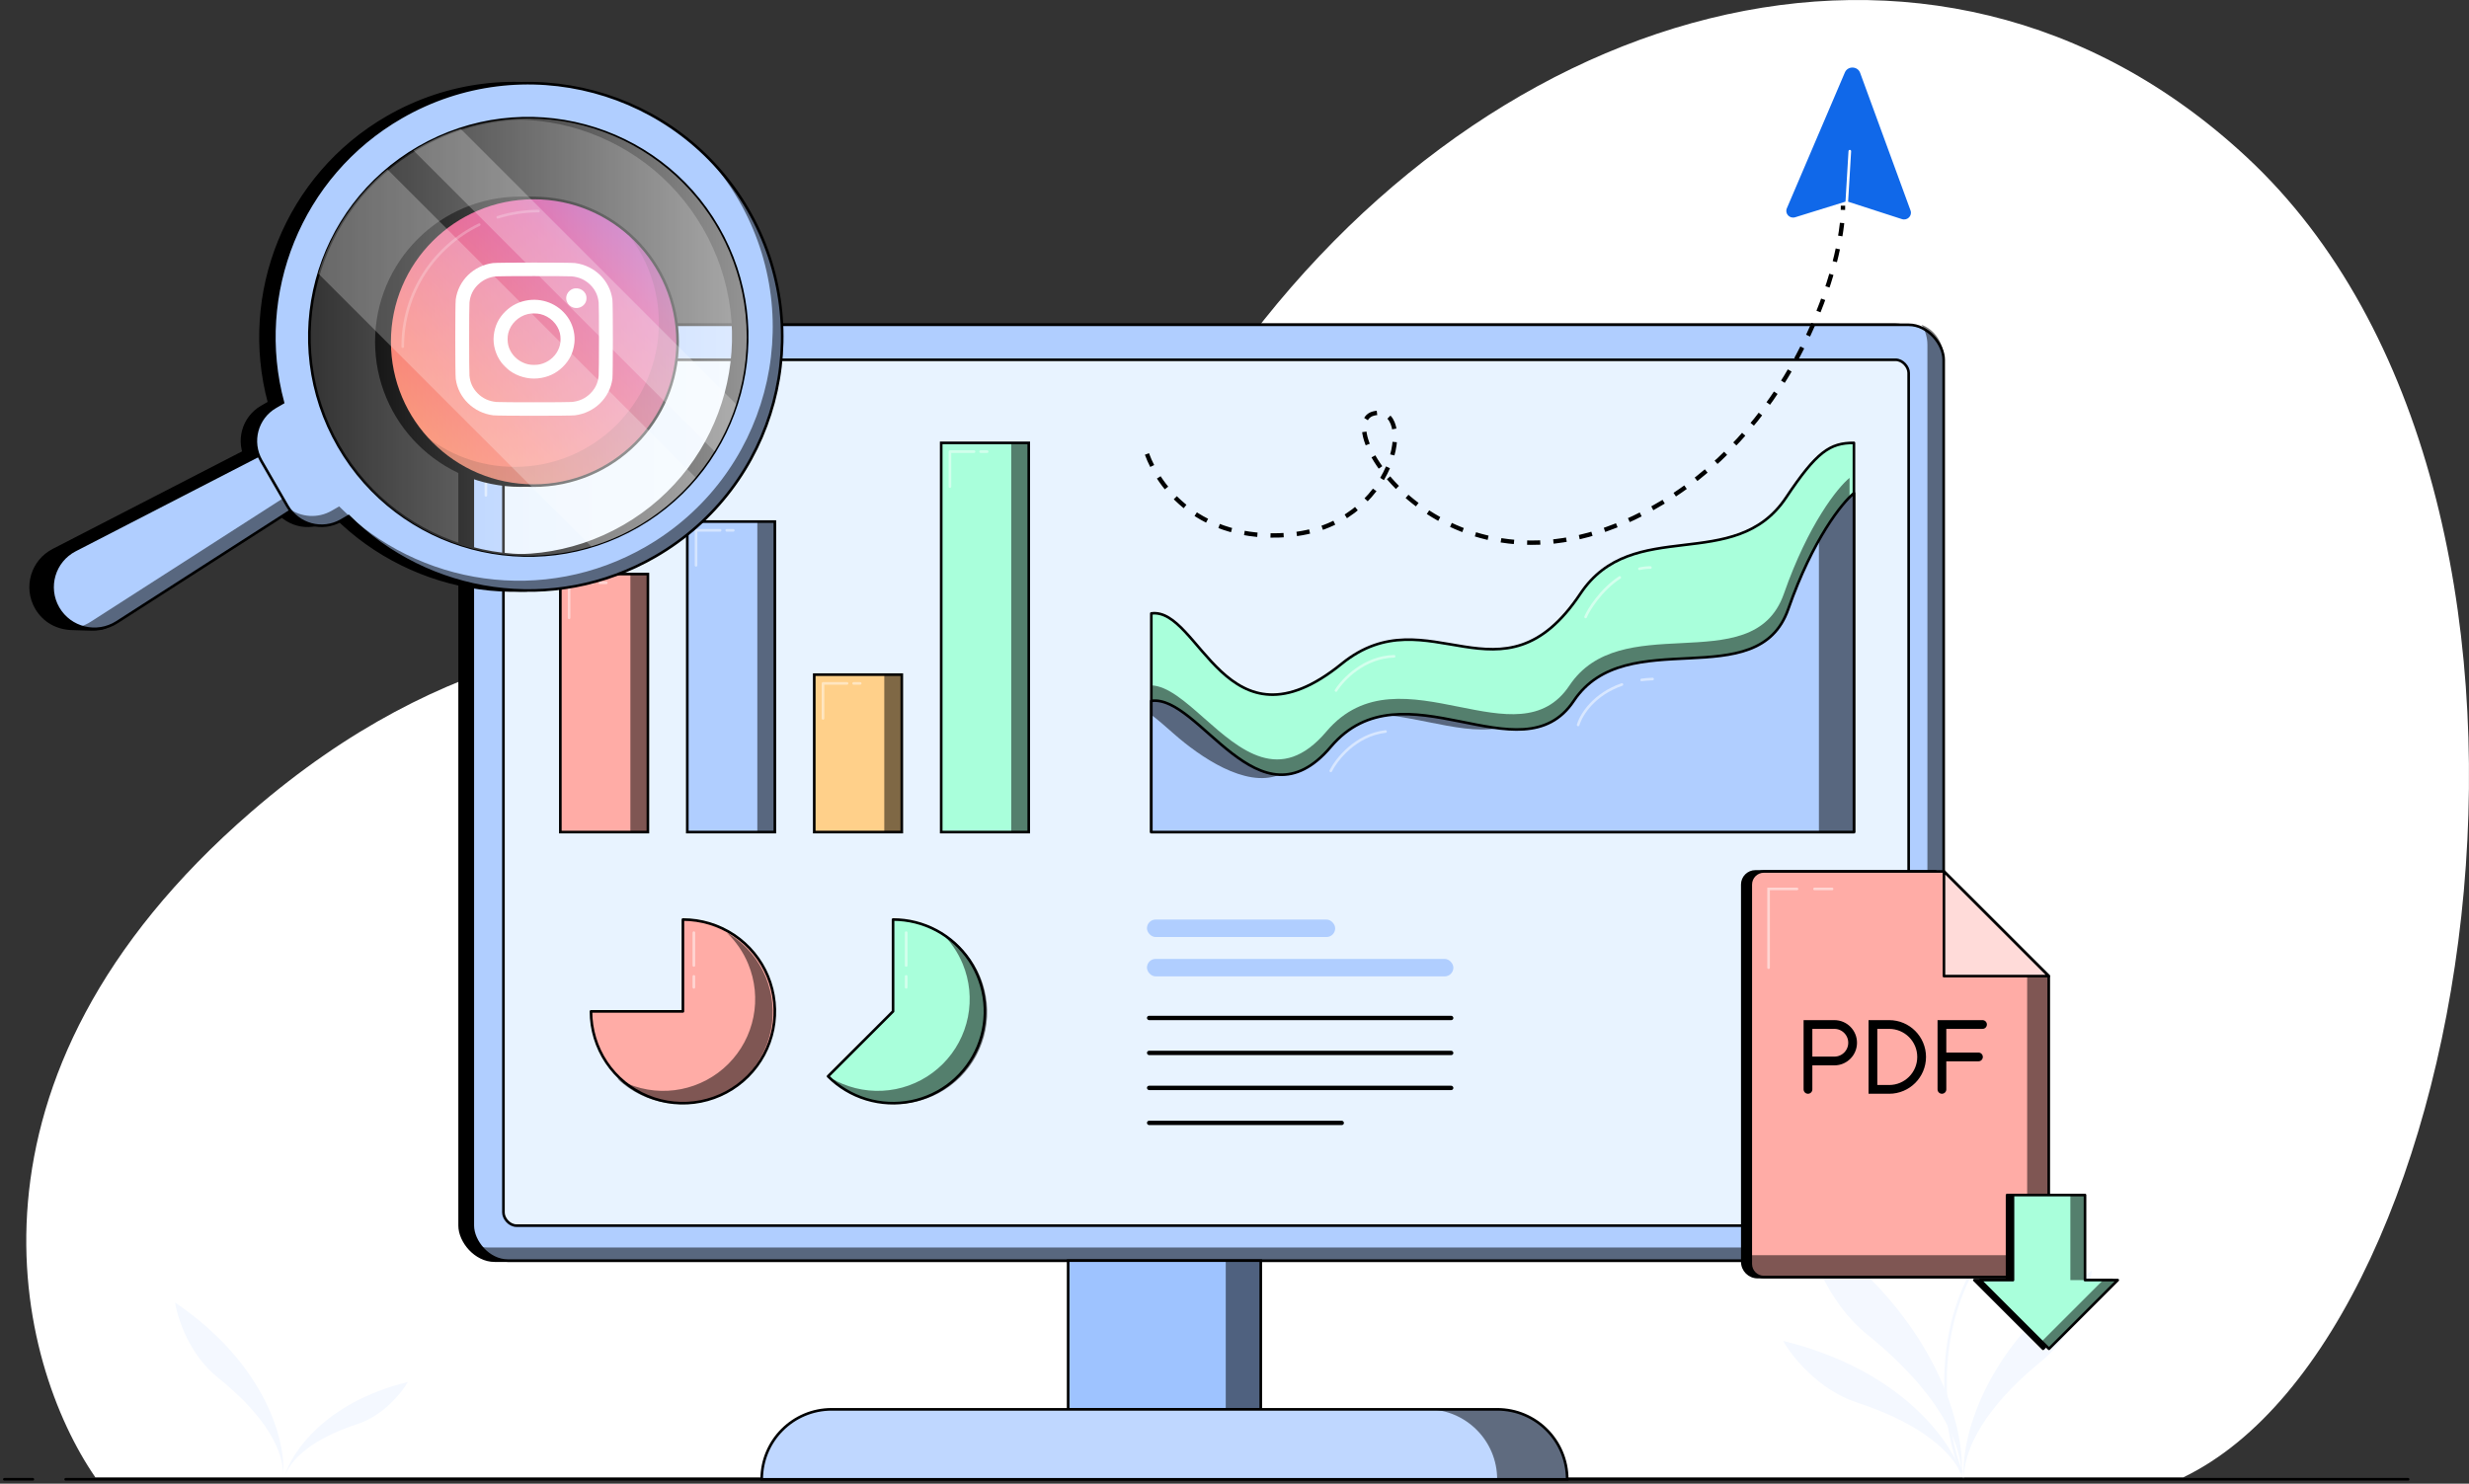 <?xml version="1.0" encoding="UTF-8"?>
<svg xmlns="http://www.w3.org/2000/svg" width="564" height="339" viewBox="0 0 564 339" fill="none">
  <rect x="0" y="0" width="564" height="339" fill="#333333" stroke="none"/>
  <path d="M277.119 88.944C217.769 177.283 147.059 107.874 57.403 185.486C-13.157 246.567 3.783 311.434 21.784 337.555H498.734C566.923 304.744 596.598 113.553 513.256 35.94C441.396 -30.979 336.469 0.605 277.119 88.944Z" fill="white"></path>
  <path d="M15 338H550.094M7.5 338H1" stroke="black" stroke-width="0.6" stroke-linecap="round" stroke-linejoin="round"></path>
  <path d="M40 297.609C61.261 312.11 65.311 329.902 64.678 336.986C64.678 329.486 58.034 321.36 49.808 314.798C43.227 309.547 40.527 301.151 40 297.609Z" fill="#F4F8FF"></path>
  <path d="M93.139 315.773C74.158 320.432 66.505 332.034 65.051 337.252C67.066 331.906 73.963 327.888 81.563 325.407C87.643 323.422 91.814 318.157 93.139 315.773Z" fill="#F4F8FF"></path>
  <path d="M412.359 279.762C443.146 301.007 449.01 327.075 448.093 337.453C448.093 326.464 438.473 314.56 426.561 304.944C417.032 297.252 413.123 284.951 412.359 279.762Z" fill="#F4F8FF"></path>
  <path d="M407.316 306.379C435.132 313.205 446.348 330.207 448.478 337.855C445.526 330.019 435.418 324.132 424.281 320.496C415.372 317.587 409.259 309.872 407.316 306.379Z" fill="#F4F8FF"></path>
  <path d="M477.871 290.289C452.673 307.825 447.873 329.341 448.623 337.907C448.623 328.837 456.497 319.011 466.247 311.075C474.046 304.726 477.246 294.572 477.871 290.289Z" fill="#F4F8FF"></path>
  <path d="M448.096 336.529C444.431 327.524 440.307 304.845 453.135 286.164C465.963 267.483 460.922 249.688 456.799 243.125" stroke="#F4F8FF" stroke-width="0.6"></path>
  <rect x="105" y="74.211" width="336" height="213.829" rx="8" fill="black" stroke="black" stroke-width="0.6"></rect>
  <rect x="108" y="74.211" width="336" height="213.829" rx="8" fill="#B0CEFF" stroke="black" stroke-width="0.6"></rect>
  <path d="M151 77.207H141M132.818 77.207H117C113.686 77.207 111 79.893 111 83.207V113.178" stroke="white" stroke-opacity="0.5" stroke-width="0.6" stroke-linecap="round"></path>
  <g style="mix-blend-mode:overlay">
    <path d="M109 284.619C110.344 286.688 112.572 288.04 115.094 288.04H436.567C440.672 288.04 444 284.455 444 280.031V81.802C444 78.274 441.884 75.279 438.944 74.211C439.788 75.51 440.284 77.092 440.284 78.798V277.028C440.284 281.451 436.956 285.037 432.851 285.037H111.377C110.546 285.037 109.746 284.89 109 284.619Z" fill="black" fill-opacity="0.5"></path>
  </g>
  <rect x="115" y="82.203" width="321" height="197.842" rx="3" fill="#E8F3FF" stroke="black" stroke-width="0.6"></rect>
  <rect x="244" y="288.039" width="44" height="33.973" fill="#9EC3FF" stroke="black" stroke-width="0.6"></rect>
  <path d="M174 338.003C174 329.173 181.158 322.016 189.987 322.016H342.013C350.842 322.016 358 329.173 358 338.003H174Z" fill="#BFD7FF" stroke="black" stroke-width="0.6"></path>
  <g style="mix-blend-mode:overlay">
    <rect width="8" height="34" transform="matrix(-1 0 0 1 288 288)" fill="black" fill-opacity="0.5"></rect>
  </g>
  <g style="mix-blend-mode:overlay">
    <path fill-rule="evenodd" clip-rule="evenodd" d="M341.999 338.003H357.999C357.999 329.173 350.841 322.016 342.012 322.016H326.012C334.841 322.016 341.999 329.173 341.999 338.003Z" fill="black" fill-opacity="0.5"></path>
  </g>
  <rect x="128" y="131.168" width="20" height="58.953" fill="#FFACA6" stroke="black" stroke-width="0.6"></rect>
  <path d="M138.5 133.164H137M130 141.158V133.164H135.5" stroke="white" stroke-opacity="0.47" stroke-width="0.6" stroke-linecap="round" stroke-linejoin="round"></path>
  <g style="mix-blend-mode:overlay">
    <path d="M144 190.121H148V131.168H144V190.121Z" fill="black" fill-opacity="0.5"></path>
  </g>
  <rect x="157" y="119.176" width="20" height="70.943" fill="#B0CEFF" stroke="black" stroke-width="0.6"></rect>
  <path d="M167.5 121.176H166M159 129.169V121.176H164.5" stroke="white" stroke-opacity="0.47" stroke-width="0.6" stroke-linecap="round" stroke-linejoin="round"></path>
  <g style="mix-blend-mode:overlay">
    <path d="M173 190.119H177V119.176H173V190.119Z" fill="black" fill-opacity="0.5"></path>
  </g>
  <rect x="186" y="154.148" width="20" height="35.971" fill="#FFD08A" stroke="black" stroke-width="0.6"></rect>
  <path d="M196.5 156.148H195M188 164.142V156.148H193.5" stroke="white" stroke-opacity="0.47" stroke-width="0.6" stroke-linecap="round" stroke-linejoin="round"></path>
  <g style="mix-blend-mode:overlay">
    <path d="M202 190.12H206V154.148H202V190.12Z" fill="black" fill-opacity="0.5"></path>
  </g>
  <rect x="215" y="101.191" width="20" height="88.929" fill="#A9FFDB" stroke="black" stroke-width="0.6"></rect>
  <path d="M225.5 103.191H224M217 111.185V103.191H222.5" stroke="white" stroke-opacity="0.47" stroke-width="0.6" stroke-linecap="round" stroke-linejoin="round"></path>
  <g style="mix-blend-mode:overlay">
    <path d="M231 190.12H235V101.191H231V190.12Z" fill="black" fill-opacity="0.5"></path>
  </g>
  <path d="M423.5 190.12H263V140.16C274 138.662 280 173.134 306.5 151.651C326.337 135.57 343 162.642 361 135.664C373 117.678 396.245 131.297 408 113.681C415 103.192 418 101.191 423.5 101.191V190.12Z" fill="#A9FFDB" stroke="black" stroke-width="0.6" stroke-linecap="round" stroke-linejoin="round"></path>
  <g style="mix-blend-mode:overlay">
    <path d="M263 156.598C266.73 156.735 270.742 160.279 275.054 164.089C283.244 171.325 292.516 179.517 303 167.137C311.48 157.124 322.732 159.382 333.297 161.502C343.29 163.507 352.667 165.388 358.5 156.646C364.318 147.926 374.366 147.426 383.974 146.949C394.183 146.441 403.894 145.958 407.5 135.662C413.1 119.675 419.833 111.349 422.5 109.184V186.622H263V156.598Z" fill="black" fill-opacity="0.5"></path>
  </g>
  <path d="M423.5 190.118H263V160.142C274 158.643 287.5 190.118 304 170.633C320.5 151.149 347.5 178.127 359.5 160.142C371.5 142.156 401.5 159.143 408.5 139.159C414.1 123.171 420.833 114.845 423.5 112.68V190.118Z" fill="#B0CEFF" stroke="black" stroke-width="0.6" stroke-linecap="round" stroke-linejoin="round"></path>
  <g style="mix-blend-mode:overlay">
    <path d="M415.5 190.118H423.5V112.68C421.911 113.97 418.877 117.449 415.5 123.433V190.118Z" fill="black" fill-opacity="0.5"></path>
    <path d="M342.137 166.381C339.606 166.063 336.973 165.535 334.297 164.998C328.541 163.843 322.581 162.647 316.976 163.417C320.084 163.751 323.22 164.38 326.297 164.998C331.951 166.132 337.408 167.227 342.137 166.381Z" fill="black" fill-opacity="0.5"></path>
    <path d="M292 177.128C285.5 176.129 279.995 171.067 276.054 167.585C271.354 163.433 267.011 159.595 263 160.142V163.325C264.637 164.566 266.321 166.054 268.054 167.585C274.273 173.08 284.475 179.959 292 177.128Z" fill="black" fill-opacity="0.5"></path>
  </g>
  <path d="M135 231.087C135 235.237 136.232 239.294 138.539 242.745C140.847 246.195 144.126 248.885 147.964 250.473C151.801 252.061 156.023 252.477 160.097 251.667C164.17 250.857 167.912 248.859 170.849 245.924C173.786 242.99 175.786 239.251 176.596 235.181C177.407 231.11 176.991 226.891 175.401 223.057C173.812 219.223 171.12 215.946 167.667 213.64C164.214 211.334 160.153 210.104 156 210.104L156 231.087L135 231.087Z" fill="#FFACA6" stroke="black" stroke-width="0.6" stroke-linejoin="round"></path>
  <g style="mix-blend-mode:overlay">
    <path d="M141 246.436C141.794 246.895 142.62 247.303 143.474 247.656C147.311 249.244 151.534 249.66 155.607 248.85C159.681 248.04 163.423 246.042 166.36 243.107C169.297 240.173 171.297 236.434 172.107 232.364C172.917 228.293 172.501 224.074 170.912 220.24C169.79 217.535 168.12 215.107 166.021 213.102C166.413 213.328 166.799 213.568 167.177 213.821C170.631 216.126 173.322 219.403 174.912 223.238C176.501 227.072 176.917 231.291 176.107 235.361C175.297 239.432 173.297 243.17 170.36 246.105C167.423 249.04 163.681 251.038 159.607 251.848C155.534 252.657 151.311 252.242 147.474 250.654C145.061 249.655 142.869 248.221 141 246.436Z" fill="black" fill-opacity="0.5"></path>
  </g>
  <path d="M189.152 245.922C191.594 248.362 194.601 250.163 197.906 251.165C201.21 252.166 204.711 252.338 208.098 251.665C211.486 250.992 214.654 249.494 217.324 247.305C219.993 245.116 222.081 242.303 223.403 239.115C224.725 235.927 225.239 232.462 224.9 229.028C224.562 225.594 223.381 222.296 221.462 219.427C219.544 216.558 216.947 214.206 213.901 212.579C210.855 210.953 207.455 210.102 204.002 210.102L204.002 231.085L189.152 245.922Z" fill="#A9FFDB" stroke="black" stroke-width="0.6" stroke-linejoin="round"></path>
  <g style="mix-blend-mode:overlay">
    <path d="M190 246.436C190.794 246.895 191.62 247.303 192.474 247.656C196.311 249.244 200.534 249.66 204.607 248.85C208.681 248.04 212.423 246.042 215.36 243.107C218.297 240.173 220.297 236.434 221.107 232.364C221.917 228.293 221.501 224.074 219.912 220.24C218.79 217.535 217.12 215.107 215.021 213.102C215.413 213.328 215.799 213.568 216.177 213.821C219.631 216.126 222.322 219.403 223.912 223.238C225.501 227.072 225.917 231.291 225.107 235.361C224.297 239.432 222.297 243.17 219.36 246.105C216.423 249.04 212.681 251.038 208.607 251.848C204.534 252.657 200.311 252.242 196.474 250.654C194.061 249.655 191.869 248.221 190 246.436Z" fill="black" fill-opacity="0.5"></path>
  </g>
  <path d="M158.5 213.102V220.596M158.5 223.094V225.592" stroke="white" stroke-opacity="0.5" stroke-width="0.6" stroke-linecap="round"></path>
  <path d="M207 213.102V220.596M207 223.094V225.592" stroke="white" stroke-opacity="0.5" stroke-width="0.6" stroke-linecap="round"></path>
  <rect x="262" y="210.105" width="43" height="3.997" rx="1.998" fill="#B0CEFF"></rect>
  <rect x="262" y="219.098" width="70" height="3.997" rx="1.998" fill="#B0CEFF"></rect>
  <rect x="262" y="232.09" width="70" height="1" rx="0.5" fill="black"></rect>
  <rect x="262" y="240.082" width="70" height="1" rx="0.5" fill="black"></rect>
  <rect x="262" y="248.074" width="70" height="1" rx="0.5" fill="black"></rect>
  <rect x="262" y="256.07" width="45" height="1" rx="0.5" fill="black"></rect>
  <path d="M304 176.132C305.333 173.467 309.7 167.938 316.5 167.139M360.5 165.64C361.26 163.11 364.213 158.599 370.5 156.402M377.5 155.148C376.628 155.18 375.795 155.249 375 155.353" stroke="white" stroke-opacity="0.5" stroke-width="0.6" stroke-linecap="round"></path>
  <path d="M305.191 157.774C306.761 155.241 311.613 150.132 318.457 149.954M362.201 140.964C362.868 139.308 365.739 134.731 370 131.937M377 129.668C376.14 129.668 375.306 129.77 374.5 129.956" stroke="white" stroke-opacity="0.5" stroke-width="0.6" stroke-linecap="round"></path>
  <path d="M398 288.295V202.105C398 200.453 399.34 199.113 400.992 199.113H442.134L466.071 223.031V288.803C466.071 290.456 464.731 291.795 463.079 291.795H401.5C399.567 291.795 398 290.228 398 288.295Z" fill="black" stroke="black" stroke-width="0.6" stroke-linecap="round"></path>
  <path d="M399.93 288.803V202.105C399.93 200.453 401.269 199.113 402.922 199.113H444.064L468.001 223.031V288.803C468.001 290.456 466.661 291.795 465.008 291.795H402.922C401.269 291.795 399.93 290.456 399.93 288.803Z" fill="#FFACA6" stroke="black" stroke-width="0.6" stroke-linecap="round"></path>
  <g style="mix-blend-mode:overlay">
    <path fill-rule="evenodd" clip-rule="evenodd" d="M399.93 286.799V288.803C399.93 290.456 401.269 291.795 402.922 291.795H465.008C466.661 291.795 468.001 290.456 468.001 288.803V223.031L463.071 218.105V283.807C463.071 285.46 461.731 286.799 460.079 286.799H399.93Z" fill="black" fill-opacity="0.5"></path>
  </g>
  <path d="M418.5 203.109H414.5M404 221.095V203.109H410.5" stroke="white" stroke-opacity="0.5" stroke-width="0.6" stroke-linecap="round"></path>
  <path d="M413 248.91V242.424M413 242.424V234.086H419.03C421.333 234.086 423.2 235.953 423.2 238.255V238.255C423.2 240.558 421.333 242.424 419.03 242.424H413ZM452.871 234.086H443.599V241.498M443.599 248.91V241.498M443.599 241.498H451.944M427.836 234.086V248.91H431.55C435.644 248.91 438.962 245.591 438.962 241.498V241.498C438.962 237.404 435.644 234.086 431.55 234.086H427.836Z" stroke="black" stroke-width="2" stroke-linecap="round"></path>
  <path d="M468 223.031L444.062 199.113V223.031H468Z" fill="#FFDBD9" stroke="black" stroke-width="0.6" stroke-linecap="round" stroke-linejoin="round"></path>
  <path d="M458.48 292.488V273.055H474.937V292.488H482.417L466.709 308.184L451 292.488H458.48Z" fill="black" stroke="black" stroke-width="0.6" stroke-linecap="round" stroke-linejoin="round"></path>
  <path d="M459.828 292.488V273.055H476.285V292.488H483.765L468.056 308.184L452.348 292.488H459.828Z" fill="#A9FFDB" stroke="black" stroke-width="0.6" stroke-linecap="round" stroke-linejoin="round"></path>
  <g style="mix-blend-mode:overlay">
    <path d="M472.937 292.488V273.055H476.285V292.488H472.937Z" fill="black" fill-opacity="0.5"></path>
    <path d="M480.418 292.488L466.383 306.512L468.057 308.184L483.765 292.488H480.418Z" fill="black" fill-opacity="0.5"></path>
  </g>
  <ellipse cx="118.875" cy="78.077" rx="32.895" ry="32.862" fill="black" stroke="black" stroke-width="0.6"></ellipse>
  <ellipse cx="121.895" cy="78.096" rx="32.895" ry="32.862" fill="url(#paint0_linear_4717_4337)" stroke="black" stroke-width="0.6"></ellipse>
  <path fill-rule="evenodd" clip-rule="evenodd" d="M112.582 60.105C108.168 60.699 104.703 64.093 104.109 68.407C103.964 69.464 103.964 85.529 104.109 86.586C104.403 88.722 105.373 90.632 106.932 92.148C108.488 93.661 110.462 94.609 112.652 94.894C113.739 95.035 130.261 95.035 131.348 94.894C135.816 94.312 139.292 90.931 139.891 86.586C140.036 85.529 140.036 69.464 139.891 68.407C139.292 64.062 135.816 60.681 131.348 60.1C130.304 59.964 113.596 59.968 112.582 60.105ZM130.588 63.146C132.306 63.304 133.716 63.949 134.869 65.104C135.996 66.231 136.6 67.525 136.758 69.146C136.854 70.126 136.854 84.867 136.758 85.847C136.6 87.468 135.996 88.762 134.869 89.89C133.716 91.045 132.306 91.689 130.588 91.848C129.579 91.941 114.421 91.941 113.412 91.848C111.694 91.689 110.284 91.045 109.131 89.89C108.004 88.762 107.4 87.468 107.242 85.847C107.146 84.867 107.146 70.126 107.242 69.146C107.405 67.475 108.067 66.104 109.255 64.982C110.374 63.926 111.763 63.295 113.285 63.151C114.174 63.067 129.685 63.062 130.588 63.146ZM130.807 66.022C130.281 66.219 129.795 66.671 129.552 67.191C128.873 68.641 129.908 70.288 131.554 70.376C132.346 70.419 133.155 70.024 133.593 69.383C133.876 68.966 133.976 68.613 133.971 68.047C133.957 66.524 132.3 65.464 130.807 66.022ZM120.735 68.58C118.699 68.856 116.922 69.719 115.462 71.139C113.89 72.667 113.019 74.473 112.783 76.694C112.556 78.826 113.251 81.195 114.611 82.93C115.023 83.455 115.872 84.281 116.413 84.682C118.196 86.004 120.633 86.68 122.826 86.46C125.109 86.23 126.966 85.383 128.538 83.854C130.11 82.326 130.981 80.52 131.217 78.3C131.403 76.55 130.965 74.592 130.034 73.02C128.149 69.836 124.46 68.074 120.735 68.58ZM123.406 71.759C125.591 72.266 127.38 74.005 127.901 76.13C128.095 76.922 128.095 78.071 127.901 78.864C127.486 80.556 126.267 82.028 124.648 82.792C123.765 83.208 123.014 83.373 122 83.373C120.986 83.373 120.235 83.208 119.352 82.792C117.733 82.028 116.514 80.556 116.099 78.864C115.905 78.071 115.905 76.922 116.099 76.13C116.616 74.022 118.398 72.277 120.559 71.763C121.35 71.575 122.605 71.573 123.406 71.759Z" fill="white"></path>
  <path d="M117.604 106.674C135.771 106.674 150.499 91.962 150.499 73.812C150.499 65.829 147.649 58.51 142.91 52.816C150.165 58.844 154.783 67.93 154.783 78.093C154.783 96.243 140.056 110.955 121.888 110.955C111.713 110.955 102.616 106.34 96.582 99.089C102.282 103.826 109.61 106.674 117.604 106.674Z" fill="black" fill-opacity="0.15"></path>
  <path d="M92 79.206C92 66.945 99.129 56.348 109.471 51.328M123 48.23C119.76 48.23 116.636 48.727 113.7 49.648" stroke="white" stroke-opacity="0.24" stroke-width="0.6" stroke-linecap="round" stroke-linejoin="round"></path>
  <path d="M108.535 87.305L108.634 87.594C108.621 87.56 108.581 87.46 108.535 87.305Z" fill="#69C9D0"></path>
  <path fill-rule="evenodd" clip-rule="evenodd" d="M76.479 117.941C94.585 136.066 123.265 140.565 146.514 127.153C174.255 111.149 183.76 75.705 167.743 47.987C151.727 20.268 116.255 10.771 88.514 26.774C65.266 40.186 54.825 67.251 61.48 91.98L59.783 92.96C55.478 95.443 54.003 100.943 56.489 105.244L62.489 115.628C64.974 119.929 70.478 121.403 74.783 118.92L76.479 117.941ZM142.514 120.23C118.599 134.026 88.02 125.839 74.213 101.944C60.406 78.048 68.599 47.493 92.514 33.697C116.429 19.901 147.008 28.088 160.815 51.983C174.622 75.879 166.429 106.434 142.514 120.23Z" fill="black" stroke="black" stroke-width="0.6"></path>
  <path d="M59.339 101.387L66.339 113.501L24.281 143.182C22.758 144.16 18.781 143.681 16.795 143.681C13.281 143.681 10.096 142.063 8.28 138.919C5.557 134.208 7.329 128.18 12.168 125.687L59.339 101.387Z" fill="black" stroke="black" stroke-width="0.6"></path>
  <path d="M64.344 101.389L71.344 113.504L26.693 142.175C22.115 145.115 16.006 143.632 13.284 138.921C10.562 134.21 12.332 128.183 17.169 125.691L64.344 101.389Z" fill="#B0CEFF" stroke="black" stroke-width="0.6"></path>
  <g style="mix-blend-mode:overlay">
    <path fill-rule="evenodd" clip-rule="evenodd" d="M71.344 113.503L64.344 101.388L59.752 103.754L65.336 113.417L20.685 142.088C19.96 142.554 19.195 142.909 18.412 143.158C21.076 144.081 24.125 143.823 26.693 142.174L71.344 113.503Z" fill="black" fill-opacity="0.5"></path>
  </g>
  <path fill-rule="evenodd" clip-rule="evenodd" d="M79.639 117.945C97.745 136.07 126.425 140.569 149.674 127.157C177.415 111.153 186.92 75.709 170.904 47.99C154.887 20.272 119.415 10.774 91.674 26.778C68.426 40.19 57.985 67.255 64.64 91.984L62.943 92.963C58.638 95.447 57.163 100.947 59.649 105.248L65.649 115.632C68.134 119.933 73.638 121.407 77.943 118.923L79.639 117.945ZM145.674 120.234C121.759 134.03 91.18 125.843 77.373 101.947C63.566 78.052 71.759 47.497 95.674 33.701C119.589 19.904 150.168 28.092 163.975 51.987C177.782 75.883 169.589 106.438 145.674 120.234Z" fill="#B0CEFF" stroke="black" stroke-width="0.6"></path>
  <g style="mix-blend-mode:overlay">
    <path d="M149.678 127.153C126.429 140.565 97.749 136.066 79.644 117.941L77.947 118.92C73.835 121.292 68.628 120.053 66.004 116.188C68.79 118.199 72.61 118.516 75.779 116.687L77.476 115.708C95.582 133.834 124.261 138.333 147.51 124.92C175.251 108.917 184.756 73.473 168.74 45.754C166.559 41.98 164.018 38.545 161.185 35.465C164.899 39.088 168.185 43.274 170.908 47.987C186.924 75.706 177.419 111.15 149.678 127.153Z" fill="black" fill-opacity="0.5"></path>
  </g>
  <ellipse cx="120.578" cy="77.023" rx="49.96" ry="50" transform="rotate(90 120.578 77.023)" fill="url(#paint1_linear_4717_4337)"></ellipse>
  <path fill-rule="evenodd" clip-rule="evenodd" d="M105.253 29.453C101.439 30.679 97.826 32.35 94.473 34.404L163.21 103.141C165.269 99.793 166.944 96.184 168.174 92.374L105.253 29.453ZM158.907 109.107L88.499 38.699C81.135 44.86 75.573 53.101 72.719 62.517L135.058 124.856C144.484 122.011 152.736 116.46 158.907 109.107Z" fill="white" fill-opacity="0.25"></path>
  <path d="M262 103.73C264.67 111.13 273.862 123.707 294.046 122.229C319.313 120.379 323.627 92.014 313.767 94.481C303.122 97.143 332.569 143.129 379.707 114.829C410.521 96.331 421.203 59.949 420.997 47" stroke="black" stroke-dasharray="3 3"></path>
  <path d="M421.425 16.562C422.085 15.017 424.34 15.074 424.914 16.641L436.431 48.103C436.863 49.284 435.715 50.47 434.465 50.065L422.17 46.087L422.858 34.562C422.868 34.397 422.743 34.256 422.577 34.246C422.412 34.236 422.271 34.362 422.261 34.527L421.57 46.075L410.079 49.641C408.798 50.038 407.665 48.79 408.17 47.607L421.425 16.562Z" fill="#1068E9"></path>
  <defs>
    <linearGradient id="paint0_linear_4717_4337" x1="154.789" y1="45.234" x2="89.071" y2="117.185" gradientUnits="userSpaceOnUse">
      <stop stop-color="#9143C6"></stop>
      <stop offset="0.271" stop-color="#D8408F"></stop>
      <stop offset="0.667" stop-color="#F77169"></stop>
      <stop offset="1" stop-color="#FBA66A"></stop>
    </linearGradient>
    <linearGradient id="paint1_linear_4717_4337" x1="120.578" y1="27.023" x2="120.578" y2="127.023" gradientUnits="userSpaceOnUse">
      <stop stop-color="white" stop-opacity="0.58"></stop>
      <stop offset="1" stop-color="white" stop-opacity="0"></stop>
    </linearGradient>
  </defs>
</svg>

